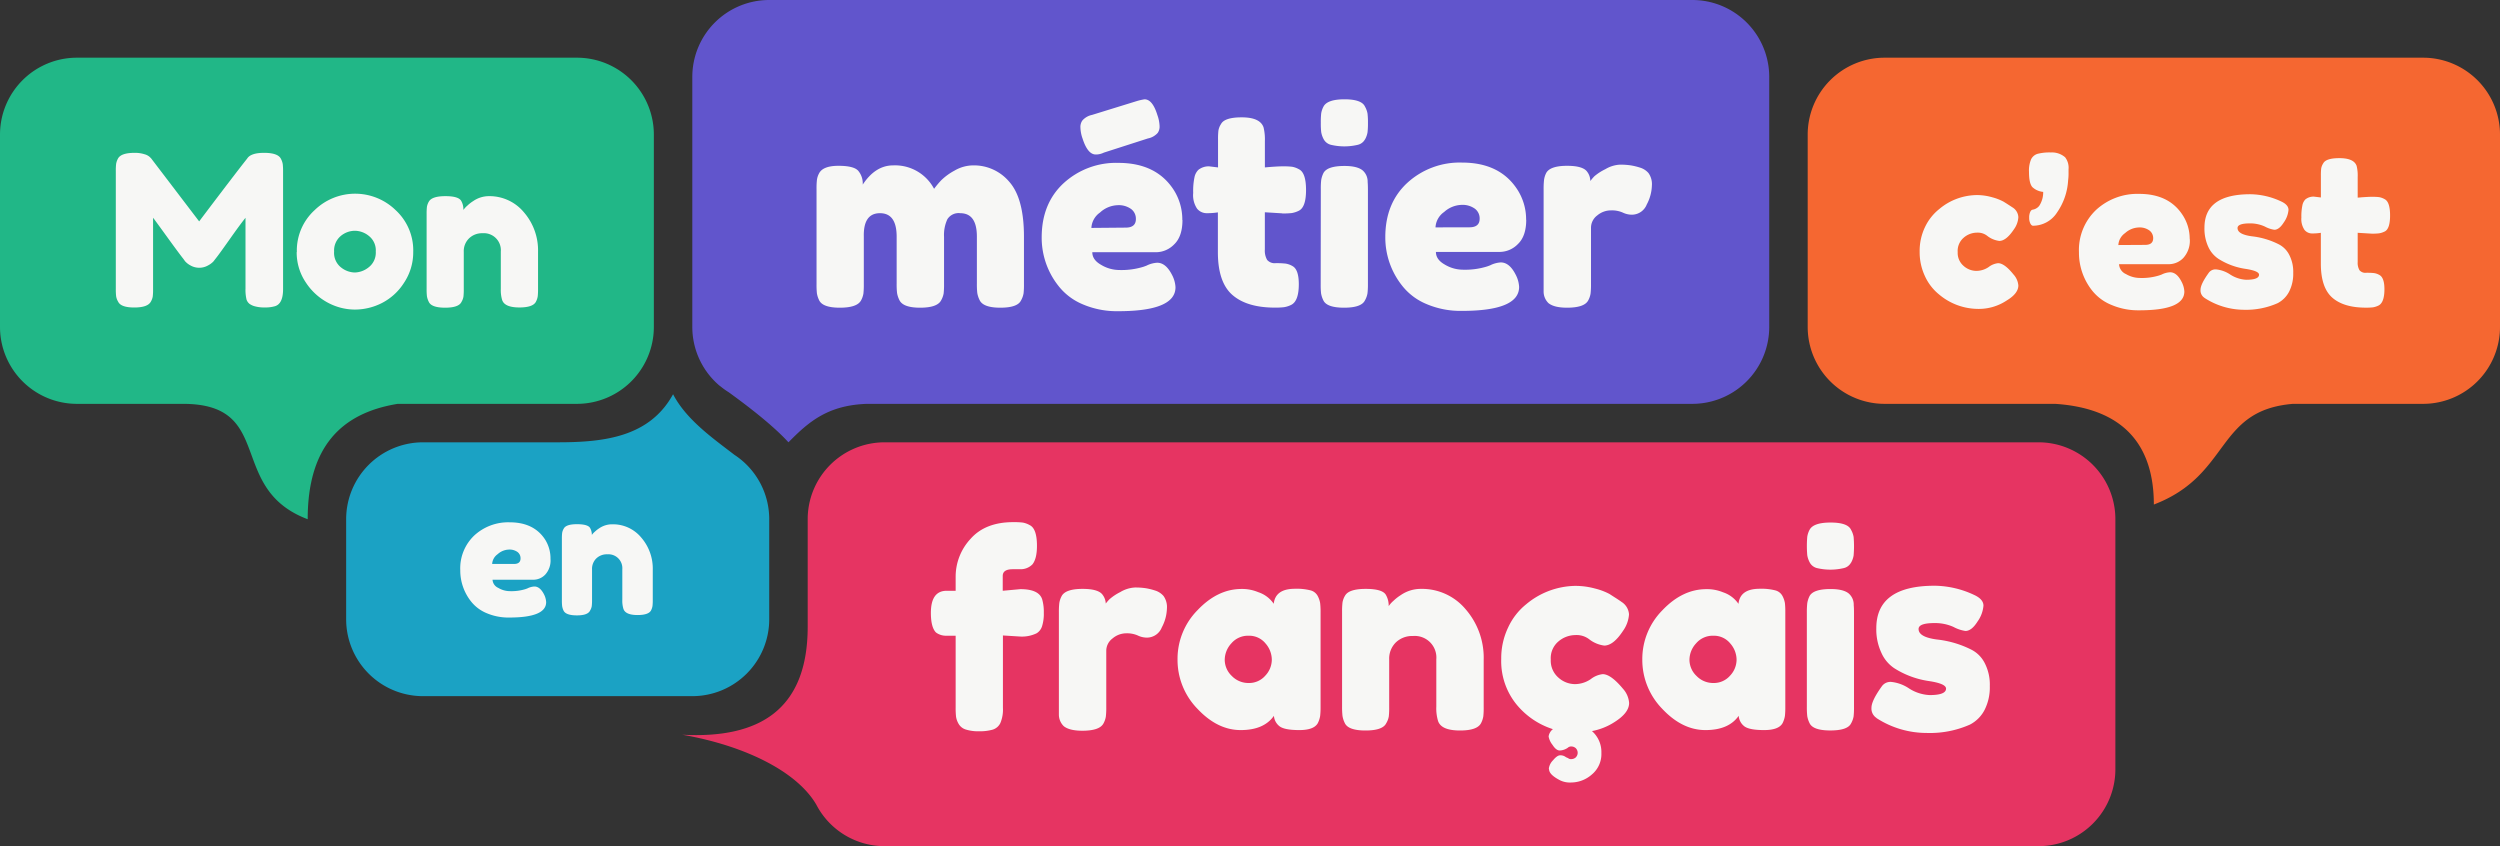 <svg viewBox='0 0 650 220' xmlns='http://www.w3.org/2000/svg'><rect x="0" y="0" width="650" height="220" fill="#333333" stroke="none"/><path d='m212.23 209.19c-5.11-8.73-18.81-15.38-34.84-18.16 20.27 1.09 32.61-6.69 32.61-28.1v-27.93a20 20 0 0 1 20-20h300a20 20 0 0 1 20 20v65a20 20 0 0 1 -20 20h-300a20 20 0 0 1 -17.77-10.81z' fill='#e63462'/><path d='m145 115c12 0 23.88-1.33 30-12.5 3.41 6.59 10.31 11.42 15.94 15.75a20 20 0 0 1 9.06 16.75v26a20 20 0 0 1 -20 20h-70a20 20 0 0 1 -20-20v-26a20 20 0 0 1 20-20z' fill='#1ba2c4'/><path d='m596.18 105c-20.24 1.67-16.06 18.48-36.18 26.18 0-15.41-7.82-25-25.65-26.18h-44.35a20 20 0 0 1 -20-20v-50a20 20 0 0 1 20-20h140a20 20 0 0 1 20 20v50a20 20 0 0 1 -20 20z' fill='#f56731'/><path d='m225.41 105c-10.13.35-15.1 4.59-20.41 10-4.28-4.69-11.38-10-15.51-13a20.06 20.06 0 0 1 -2.28-1.64l-.16-.11a20 20 0 0 1 -7.05-15.25v-65a20 20 0 0 1 20-20h240a20 20 0 0 1 20 20v65a20 20 0 0 1 -20 20z' fill='#6155cc'/><path d='m103.41 105c-15.05 2.44-23.41 11.55-23.41 30-21.18-8-8.27-30-32.44-30h-27.56a20 20 0 0 1 -20-20v-50a20 20 0 0 1 20-20h130a20 20 0 0 1 20 20v50a20 20 0 0 1 -20 20z' fill='#21b787'/><g fill='#f7f7f5'><path d='m73 41.22a4.39 4.39 0 0 1 .52 1.49 16.73 16.73 0 0 1 .08 1.92v30.53q0 3.8-2.09 4.45a8.91 8.91 0 0 1 -2.64.33 9.3 9.3 0 0 1 -2.53-.28 4.34 4.34 0 0 1 -1.47-.66 2.48 2.48 0 0 1 -.77-1.1 10.94 10.94 0 0 1 -.27-2.86v-18.41q-1.38 1.71-4 5.42t-3.35 4.65l-1 1.29a5.29 5.29 0 0 1 -1.35 1 4.61 4.61 0 0 1 -4.56.05 5.08 5.08 0 0 1 -1.47-1.14l-.44-.61q-1.1-1.38-4.34-5.86t-3.52-4.81v18.54a16 16 0 0 1 -.08 1.9 3.91 3.91 0 0 1 -.52 1.4q-.83 1.49-4.29 1.49t-4.18-1.49a3.9 3.9 0 0 1 -.54-1.46 17.39 17.39 0 0 1 -.08-2v-30.47a16 16 0 0 1 .08-1.9 4.41 4.41 0 0 1 .52-1.46q.83-1.43 4.29-1.43a8.12 8.12 0 0 1 2.56.36 3.3 3.3 0 0 1 1.4.74l.33.33 12.49 16.39q9.35-12.38 12.49-16.34.94-1.49 4.43-1.48t4.3 1.48zm4.18 24.31a14.21 14.21 0 0 1 4.62-10.89 15.11 15.11 0 0 1 21.07 0 14.21 14.21 0 0 1 4.57 10.86 14.29 14.29 0 0 1 -2.44 8.09 14.83 14.83 0 0 1 -5.75 5.22 15.6 15.6 0 0 1 -7 1.68 15 15 0 0 1 -7-1.79 15.61 15.61 0 0 1 -5.75-5.28 13.87 13.87 0 0 1 -2.36-7.88zm11.49 4a5.92 5.92 0 0 0 3.58 1.32 6 6 0 0 0 3.63-1.37 4.79 4.79 0 0 0 1.82-4.07 4.76 4.76 0 0 0 -1.71-4 5.9 5.9 0 0 0 -3.73-1.41 5.76 5.76 0 0 0 -3.69 1.38 4.89 4.89 0 0 0 -1.7 4 4.82 4.82 0 0 0 1.76 4.12zm31.86-15a5.8 5.8 0 0 1 1-1.08 9.65 9.65 0 0 1 1.49-1.16 7.2 7.2 0 0 1 4.05-1.29 11.63 11.63 0 0 1 9.16 4.21 15.09 15.09 0 0 1 3.66 10.26v9.68a16 16 0 0 1 -.08 1.9 4.49 4.49 0 0 1 -.47 1.4q-.77 1.49-4.29 1.49-3.91 0-4.51-2a9 9 0 0 1 -.33-2.81v-9.7a4.42 4.42 0 0 0 -4.76-4.79 4.82 4.82 0 0 0 -3.52 1.36 4.63 4.63 0 0 0 -1.35 3.47v9.74a16 16 0 0 1 -.08 1.9 3.91 3.91 0 0 1 -.52 1.4q-.72 1.49-4.24 1.49t-4.24-1.49a5.1 5.1 0 0 1 -.5-1.51 16 16 0 0 1 -.08-1.9v-19.47a15.35 15.35 0 0 1 .08-1.84 3.91 3.91 0 0 1 .52-1.4q.82-1.39 4.28-1.39t4.13 1.26a4.37 4.37 0 0 1 .55 2.25z'/><path d='m509 65.54a4.45 4.45 0 0 0 1.54 3.6 5 5 0 0 0 3.27 1.29 5.71 5.71 0 0 0 3.24-1 4.84 4.84 0 0 1 2.45-1q1.65 0 4 2.92a4.83 4.83 0 0 1 1.27 2.86q0 2.09-3 3.9a13.07 13.07 0 0 1 -7.7 2.2 15.83 15.83 0 0 1 -9.84-3.69 13.1 13.1 0 0 1 -3.69-4.7 14.65 14.65 0 0 1 -1.43-6.49 14.3 14.3 0 0 1 1.41-6.43 13.21 13.21 0 0 1 3.69-4.65 15.38 15.38 0 0 1 9.73-3.63 14.46 14.46 0 0 1 4.07.58 13.6 13.6 0 0 1 2.91 1.13l.88.55 1.54 1a3.14 3.14 0 0 1 1.43 2.5 5.94 5.94 0 0 1 -1.16 3.16q-2 3-3.79 3a6.37 6.37 0 0 1 -3-1.21 4 4 0 0 0 -2.83-.94 5.29 5.29 0 0 0 -3.44 1.32 4.52 4.52 0 0 0 -1.55 3.73zm27.89-24.7a4.42 4.42 0 0 1 .93 3.19v.88a13.59 13.59 0 0 1 -.11 2 16.2 16.2 0 0 1 -2.86 8.31 7.44 7.44 0 0 1 -6.27 3.47q-.38 0-.69-.58a3.26 3.26 0 0 1 -.3-1.51 3.48 3.48 0 0 1 .25-1.46q.25-.52.55-.6l.47-.11a2.4 2.4 0 0 0 .6-.27 2.48 2.48 0 0 0 .77-.69 6.39 6.39 0 0 0 1-3.58 4.72 4.72 0 0 1 -2.78-1.21q-.91-.94-.91-4a7.47 7.47 0 0 1 .55-3.27 2.76 2.76 0 0 1 1.66-1.41 12.49 12.49 0 0 1 3.49-.36 5.2 5.2 0 0 1 3.63 1.2zm32.45 21.23a6.64 6.64 0 0 1 -1.68 5 5.23 5.23 0 0 1 -3.71 1.62h-13a3 3 0 0 0 1.82 2.58 7.22 7.22 0 0 0 3.63 1 15.14 15.14 0 0 0 5-.66l.61-.22a5.55 5.55 0 0 1 2.2-.6q1.76 0 3 2.47a6.07 6.07 0 0 1 .72 2.53q0 4.9-11.72 4.89a17.68 17.68 0 0 1 -7.23-1.4 12.28 12.28 0 0 1 -4.98-3.68 15.81 15.81 0 0 1 -3.47-10 14.38 14.38 0 0 1 4.47-11.04 15.84 15.84 0 0 1 11.19-4.15q7.65 0 11.22 5.39a11.23 11.23 0 0 1 1.91 6.27zm-11.6 1.6q2.09 0 2.09-1.76a2.48 2.48 0 0 0 -1-2 4.31 4.31 0 0 0 -2.75-.77 5.56 5.56 0 0 0 -3.55 1.46 4.09 4.09 0 0 0 -1.76 3.11zm15.4 13.75a2.29 2.29 0 0 1 -1-2.09q0-1.43 2.09-4.34a2.15 2.15 0 0 1 2-.94 8 8 0 0 1 3.66 1.35 8.47 8.47 0 0 0 4.11 1.34q3.35 0 3.35-1.32 0-1-3.68-1.54a18 18 0 0 1 -6.87-2.58 7.35 7.35 0 0 1 -2.64-3.11 11.26 11.26 0 0 1 -1-5q0-8.69 11.93-8.69a19.38 19.38 0 0 1 8 1.87q1.92.88 1.92 2.2a6.49 6.49 0 0 1 -1.21 3.24q-1.21 1.93-2.47 1.93a7.44 7.44 0 0 1 -2.45-.83 9.14 9.14 0 0 0 -3.88-.83q-3.24 0-3.24 1.21 0 1.65 3.74 2.15a20.47 20.47 0 0 1 7 2.09 6.23 6.23 0 0 1 2.67 2.67 9.56 9.56 0 0 1 1.07 4.76 10.21 10.21 0 0 1 -1.07 4.87 7 7 0 0 1 -3 3 20.2 20.2 0 0 1 -8.83 1.71 18.89 18.89 0 0 1 -10.22-3.12zm43.51-16.67-3.65-.22v7.59a3.79 3.79 0 0 0 .47 2.14 2 2 0 0 0 1.76.66 17.84 17.84 0 0 1 2 .08 3.91 3.91 0 0 1 1.46.52q1.26.72 1.26 3.68 0 3.47-1.54 4.24a5.1 5.1 0 0 1 -1.46.47 15.35 15.35 0 0 1 -1.84.08q-5.72 0-8.69-2.58t-3-8.75v-8.13a14.48 14.48 0 0 1 -2.26.17 2.53 2.53 0 0 1 -2-.94 5 5 0 0 1 -.8-3.19 13.84 13.84 0 0 1 .28-3.27 2.94 2.94 0 0 1 .77-1.46 3.38 3.38 0 0 1 2.2-.72l1.82.22v-5.66a15.24 15.24 0 0 1 .08-1.87 3.47 3.47 0 0 1 .52-1.32q.71-1.38 4.23-1.37 3.74 0 4.46 2a10.28 10.28 0 0 1 .28 2.88v5.39q2.42-.22 3.66-.22a15.66 15.66 0 0 1 1.87.08 4.41 4.41 0 0 1 1.46.52q1.43.72 1.43 4.24t-1.42 4.19a5.1 5.1 0 0 1 -1.46.47 16 16 0 0 1 -1.92.08z'/><path d='m224.31 48q3.29-5 7.91-5a11.48 11.48 0 0 1 10.64 6.09 23.9 23.9 0 0 1 1.85-2.21 15.3 15.3 0 0 1 3.46-2.52 9.73 9.73 0 0 1 4.9-1.36 12 12 0 0 1 9.38 4.31q3.78 4.31 3.78 14.24v12.29a20.34 20.34 0 0 1 -.1 2.42 5.61 5.61 0 0 1 -.67 1.86q-.9 1.88-5.38 1.88t-5.39-2a6.49 6.49 0 0 1 -.6-1.86 20.33 20.33 0 0 1 -.1-2.42v-12.2q0-6.09-4.34-6.09a3.44 3.44 0 0 0 -3.33 1.57 9.66 9.66 0 0 0 -.87 4.55v12.29a20.21 20.21 0 0 1 -.1 2.45 5.64 5.64 0 0 1 -.67 1.82q-1 1.89-5.46 1.89t-5.39-2a6.49 6.49 0 0 1 -.6-1.86 20.33 20.33 0 0 1 -.1-2.42v-12.2q0-6.09-4.34-6.09t-4.2 6.09v12.39a20.34 20.34 0 0 1 -.1 2.41 5.61 5.61 0 0 1 -.66 1.86q-1.06 1.82-5.47 1.82t-5.36-1.89a6.54 6.54 0 0 1 -.6-1.82 20.21 20.21 0 0 1 -.1-2.45v-24.64a20.33 20.33 0 0 1 .1-2.42 5 5 0 0 1 .6-1.78q1.05-1.89 5-1.89t5.11 1.26a5.1 5.1 0 0 1 1.2 3.63zm62.69-8.32a4.63 4.63 0 0 1 -2.1.49q-2.1 0-3.43-4.13a9.34 9.34 0 0 1 -.56-2.87 2.92 2.92 0 0 1 .49-1.82 4.55 4.55 0 0 1 2.52-1.47l11.55-3.57a15.74 15.74 0 0 1 2.1-.49q2.1 0 3.36 4.13a9.28 9.28 0 0 1 .56 2.83 2.85 2.85 0 0 1 -.49 1.78 4.55 4.55 0 0 1 -2.56 1.44zm20.44 17.5q0 4.27-2.13 6.33a6.66 6.66 0 0 1 -4.73 2.07h-16.58q0 2 2.31 3.29a9.19 9.19 0 0 0 4.62 1.33 19.27 19.27 0 0 0 6.37-.84l.77-.28a7.06 7.06 0 0 1 2.8-.77q2.24 0 3.85 3.15a7.72 7.72 0 0 1 .91 3.22q0 6.23-14.91 6.23a22.5 22.5 0 0 1 -9.21-1.79 15.63 15.63 0 0 1 -6.26-4.72 20.13 20.13 0 0 1 -4.41-12.67q0-8.82 5.7-14.1a20.16 20.16 0 0 1 14.24-5.28q9.73 0 14.28 6.86a14.29 14.29 0 0 1 2.34 7.97zm-14.77 2q2.66 0 2.66-2.24a3.15 3.15 0 0 0 -1.23-2.59 5.48 5.48 0 0 0 -3.5-1 7.08 7.08 0 0 0 -4.6 1.91 5.21 5.21 0 0 0 -2.24 4zm40.74-3.71-4.55-.28v9.66a4.83 4.83 0 0 0 .6 2.73 2.58 2.58 0 0 0 2.24.84 22.71 22.71 0 0 1 2.52.11 5 5 0 0 1 1.86.67q1.61.91 1.61 4.69 0 4.41-2 5.39a6.49 6.49 0 0 1 -1.85.59 19.53 19.53 0 0 1 -2.35.11q-7.28 0-11.06-3.29t-3.78-11.13v-10.34a18.43 18.43 0 0 1 -2.87.21 3.22 3.22 0 0 1 -2.55-1.19 6.3 6.3 0 0 1 -1-4.06 17.62 17.62 0 0 1 .35-4.17 3.74 3.74 0 0 1 1-1.85 4.3 4.3 0 0 1 2.8-.91l2.31.28v-7.21a19.4 19.4 0 0 1 .1-2.38 4.41 4.41 0 0 1 .67-1.68q.91-1.75 5.39-1.75 4.76 0 5.67 2.59a13.09 13.09 0 0 1 .35 3.57v6.86q3.08-.28 4.65-.28a19.93 19.93 0 0 1 2.38.1 5.61 5.61 0 0 1 1.85.67q1.82.91 1.82 5.39t-1.89 5.39a6.49 6.49 0 0 1 -1.86.6 20.34 20.34 0 0 1 -2.45.1zm10-6.23a20.34 20.34 0 0 1 .1-2.42 6.49 6.49 0 0 1 .6-1.85q1-1.82 5.46-1.82 3.36 0 4.76 1.19a3.86 3.86 0 0 1 1.26 3q.07.7.07 2v24.5a20.33 20.33 0 0 1 -.11 2.41 5.61 5.61 0 0 1 -.67 1.86q-.93 1.89-5.41 1.89t-5.39-1.89a6.54 6.54 0 0 1 -.6-1.82 20.21 20.21 0 0 1 -.1-2.45zm11.48-13a2.86 2.86 0 0 1 -1.82 1.4 15.09 15.09 0 0 1 -7.07 0 2.94 2.94 0 0 1 -1.86-1.47 6 6 0 0 1 -.63-1.85 20.34 20.34 0 0 1 -.1-2.42 20.34 20.34 0 0 1 .1-2.41 5.72 5.72 0 0 1 .6-1.78q1-1.89 5.46-1.89t5.32 1.89a5.61 5.61 0 0 1 .67 1.85 20.33 20.33 0 0 1 .11 2.41 20.33 20.33 0 0 1 -.11 2.42 5.61 5.61 0 0 1 -.7 1.93zm41.93 20.86q0 4.27-2.14 6.33a6.66 6.66 0 0 1 -4.73 2.07h-16.61q0 2 2.31 3.29a9.19 9.19 0 0 0 4.62 1.33 19.27 19.27 0 0 0 6.37-.84l.77-.28a7.06 7.06 0 0 1 2.8-.77q2.24 0 3.85 3.15a7.72 7.72 0 0 1 .91 3.22q0 6.23-14.91 6.23a22.5 22.5 0 0 1 -9.2-1.79 15.63 15.63 0 0 1 -6.27-4.72 20.13 20.13 0 0 1 -4.41-12.67q0-8.82 5.71-14.1a20.16 20.16 0 0 1 14.24-5.28q9.73 0 14.28 6.86a14.29 14.29 0 0 1 2.38 8.05zm-14.77 2q2.66 0 2.66-2.24a3.15 3.15 0 0 0 -1.23-2.59 5.48 5.48 0 0 0 -3.5-1 7.08 7.08 0 0 0 -4.51 1.85 5.21 5.21 0 0 0 -2.24 4zm31.49-12.1a11.88 11.88 0 0 1 1-1.17 13 13 0 0 1 2.83-1.83 8.18 8.18 0 0 1 3.82-1.19 18.34 18.34 0 0 1 2.77.18 16.84 16.84 0 0 1 2.45.59 4.73 4.73 0 0 1 2.2 1.42 4.94 4.94 0 0 1 .88 3.26 11.07 11.07 0 0 1 -1.33 4.9 4.17 4.17 0 0 1 -3.85 2.66 5.47 5.47 0 0 1 -2.41-.56 7 7 0 0 0 -3-.56 5.52 5.52 0 0 0 -3.6 1.3 4 4 0 0 0 -1.64 3.22v14.7a20.33 20.33 0 0 1 -.11 2.41 5.61 5.61 0 0 1 -.66 1.86q-1.05 1.81-5.46 1.81-3.36 0-4.83-1.19a4.2 4.2 0 0 1 -1.26-3v-26.61a20.33 20.33 0 0 1 .11-2.42 5.72 5.72 0 0 1 .55-1.78q1-1.89 5.46-1.89 4.2 0 5.25 1.61a4 4 0 0 1 .77 2.31z'/><path d='m143.13 145.33a5.43 5.43 0 0 1 -1.37 4.07 4.28 4.28 0 0 1 -3 1.33h-10.7a2.47 2.47 0 0 0 1.49 2.12 5.91 5.91 0 0 0 3 .85 12.39 12.39 0 0 0 4.1-.54l.49-.18a4.54 4.54 0 0 1 1.8-.49q1.44 0 2.48 2a5 5 0 0 1 .58 2.07q0 4-9.58 4a14.46 14.46 0 0 1 -5.92-1.15 10.05 10.05 0 0 1 -4-3 12.94 12.94 0 0 1 -2.83-8.14 11.77 11.77 0 0 1 3.67-9.07 13 13 0 0 1 9.16-3.4q6.26 0 9.18 4.41a9.18 9.18 0 0 1 1.45 5.12zm-9.5 1.3q1.71 0 1.71-1.44a2 2 0 0 0 -.79-1.67 3.53 3.53 0 0 0 -2.25-.63 4.55 4.55 0 0 0 -2.9 1.19 3.35 3.35 0 0 0 -1.44 2.54zm20.21-7.49a4.74 4.74 0 0 1 .8-.88 7.89 7.89 0 0 1 1.21-.94 5.89 5.89 0 0 1 3.38-1 9.52 9.52 0 0 1 7.49 3.44 12.35 12.35 0 0 1 3 8.39v7.85a13.07 13.07 0 0 1 -.07 1.55 3.68 3.68 0 0 1 -.38 1.15q-.63 1.21-3.51 1.21-3.2 0-3.69-1.67a7.33 7.33 0 0 1 -.27-2.29v-7.92a3.62 3.62 0 0 0 -3.89-3.91 3.94 3.94 0 0 0 -2.88 1.08 3.79 3.79 0 0 0 -1.1 2.83v8a13.07 13.07 0 0 1 -.07 1.55 3.2 3.2 0 0 1 -.43 1.15q-.58 1.27-3.43 1.27t-3.46-1.21a4.17 4.17 0 0 1 -.38-1.19 13.07 13.07 0 0 1 -.07-1.55v-15.98a12.56 12.56 0 0 1 .07-1.51 3.2 3.2 0 0 1 .43-1.15q.63-1.13 3.46-1.12t3.38 1a3.58 3.58 0 0 1 .45 1.84z'/><path d='m265.3 153.18q4.83 0 5.67 2.66a11.93 11.93 0 0 1 .42 3.5 10.73 10.73 0 0 1 -.45 3.46 3.28 3.28 0 0 1 -1.43 1.86 8.75 8.75 0 0 1 -4.27.84l-4.48-.28v18.78a9 9 0 0 1 -.67 4 3.29 3.29 0 0 1 -2 1.71 12.3 12.3 0 0 1 -3.54.42 10.74 10.74 0 0 1 -3.46-.46 3.23 3.23 0 0 1 -1.85-1.47 5.27 5.27 0 0 1 -.67-1.86 21.3 21.3 0 0 1 -.1-2.45v-18.6h-2.52a4.34 4.34 0 0 1 -2.59-.84q-1.33-1.33-1.33-5.11 0-5.74 4.13-5.74h2.31v-3.71a14.42 14.42 0 0 1 3.85-9.76q3.85-4.38 11.13-4.37a20.34 20.34 0 0 1 2.41.1 5.61 5.61 0 0 1 1.86.67q1.89.91 1.89 5.39 0 3.36-1.19 4.83a4.29 4.29 0 0 1 -3.12 1.25h-2q-2.59 0-2.59 1.75v3.85zm22.14 3.82a11.88 11.88 0 0 1 1-1.17 13 13 0 0 1 2.83-1.89 8.18 8.18 0 0 1 3.82-1.19 18.34 18.34 0 0 1 2.77.18 16.84 16.84 0 0 1 2.45.6 4.73 4.73 0 0 1 2.21 1.43 4.94 4.94 0 0 1 .88 3.26 11.07 11.07 0 0 1 -1.33 4.9 4.17 4.17 0 0 1 -3.85 2.66 5.47 5.47 0 0 1 -2.41-.56 7 7 0 0 0 -3-.56 5.52 5.52 0 0 0 -3.54 1.33 4 4 0 0 0 -1.64 3.22v14.7a20.33 20.33 0 0 1 -.11 2.41 5.61 5.61 0 0 1 -.66 1.85q-1.05 1.82-5.46 1.82-3.36 0-4.83-1.19a4.2 4.2 0 0 1 -1.26-3v-26.6a20.33 20.33 0 0 1 .11-2.41 5.72 5.72 0 0 1 .6-1.79q1-1.89 5.46-1.89 4.2 0 5.25 1.61a4 4 0 0 1 .77 2.31zm43.73 0q.42-3.92 5.53-3.92a14.5 14.5 0 0 1 4.06.42 2.94 2.94 0 0 1 1.85 1.47 6 6 0 0 1 .63 1.85 20.33 20.33 0 0 1 .11 2.42v24.5a20.33 20.33 0 0 1 -.11 2.41 6.49 6.49 0 0 1 -.6 1.85q-1 1.82-4.8 1.82t-5.11-.95a3.78 3.78 0 0 1 -1.51-2.76q-2.59 3.71-8.64 3.71t-11.24-5.53a18.21 18.21 0 0 1 -5.18-12.85 18 18 0 0 1 5.21-12.81q5.22-5.5 11.45-5.5a10.91 10.91 0 0 1 4.34.84 7.78 7.78 0 0 1 4 3zm-12.74 14.56a5.81 5.81 0 0 0 1.82 4.17 6 6 0 0 0 4.41 1.85 5.57 5.57 0 0 0 4.3-1.89 6.07 6.07 0 0 0 1.71-4.17 6.46 6.46 0 0 0 -1.64-4.23 5.46 5.46 0 0 0 -4.41-2 5.67 5.67 0 0 0 -4.48 2 6.36 6.36 0 0 0 -1.71 4.3zm42.65-14a7.38 7.38 0 0 1 1.24-1.37 12.28 12.28 0 0 1 1.89-1.47 9.17 9.17 0 0 1 5.25-1.61 14.8 14.8 0 0 1 11.65 5.35 19.21 19.21 0 0 1 4.65 13.06v12.32a20.34 20.34 0 0 1 -.1 2.42 5.72 5.72 0 0 1 -.6 1.78q-1 1.89-5.46 1.89-5 0-5.74-2.59a11.4 11.4 0 0 1 -.42-3.57v-12.32a5.62 5.62 0 0 0 -6.05-6.09 6.13 6.13 0 0 0 -4.48 1.68 5.9 5.9 0 0 0 -1.72 4.41v12.39a20.33 20.33 0 0 1 -.1 2.42 5 5 0 0 1 -.67 1.78q-.91 1.89-5.39 1.89t-5.38-1.93a6.49 6.49 0 0 1 -.6-1.85 20.33 20.33 0 0 1 -.11-2.41v-24.74a19.53 19.53 0 0 1 .11-2.35 5 5 0 0 1 .67-1.79q1-1.75 5.39-1.75t5.25 1.61a5.57 5.57 0 0 1 .7 2.87zm41.56 33.91a2.94 2.94 0 0 1 1.12-1.89 20.12 20.12 0 0 1 -9.56-6.54 17.85 17.85 0 0 1 -3.88-11.73 18.56 18.56 0 0 1 1.82-8.22 16.67 16.67 0 0 1 4.69-6 20.33 20.33 0 0 1 12.67-4.76 19.53 19.53 0 0 1 5.25.7 16.39 16.39 0 0 1 3.71 1.4l1.19.77q1.33.84 2 1.33a4.12 4.12 0 0 1 1.89 3.22 8.31 8.31 0 0 1 -1.54 4.25q-2.52 3.85-4.9 3.85a8.11 8.11 0 0 1 -3.78-1.54 5.37 5.37 0 0 0 -3.71-1.19 6.86 6.86 0 0 0 -4.41 1.65 5.69 5.69 0 0 0 -2 4.69 5.84 5.84 0 0 0 2 4.73 6.48 6.48 0 0 0 4.23 1.68 7.32 7.32 0 0 0 4.17-1.3 6.16 6.16 0 0 1 3.11-1.29q2.1 0 5.25 3.78a6.2 6.2 0 0 1 1.61 3.71q0 2.59-3.85 5a16.25 16.25 0 0 1 -5.81 2.31 7.25 7.25 0 0 1 2.45 5.7 6.9 6.9 0 0 1 -2.49 5.6 8.22 8.22 0 0 1 -5.36 2.07 5.89 5.89 0 0 1 -2.87-.56q-2.73-1.4-2.87-2.73l-.07-.35a3.74 3.74 0 0 1 1.09-2.14q1.08-1.29 1.85-1.29a2.29 2.29 0 0 1 1.26.32 2.89 2.89 0 0 0 .77.39 1.19 1.19 0 0 0 .88.28 1.76 1.76 0 0 0 1.12-.42 1.69 1.69 0 0 0 0-2.45 1.76 1.76 0 0 0 -1.12-.42 1.28 1.28 0 0 0 -.94.35 4 4 0 0 1 -2.07.7q-.95 0-1.89-1.47a4.83 4.83 0 0 1 -1.01-2.19zm49.36-34.47q.42-3.92 5.53-3.92a14.5 14.5 0 0 1 4.06.42 2.94 2.94 0 0 1 1.86 1.47 6 6 0 0 1 .63 1.85 20.33 20.33 0 0 1 .1 2.42v24.5a20.33 20.33 0 0 1 -.1 2.41 6.49 6.49 0 0 1 -.6 1.85q-1 1.82-4.8 1.82t-5.11-.95a3.78 3.78 0 0 1 -1.51-2.76q-2.59 3.71-8.64 3.71t-11.24-5.53a18.21 18.21 0 0 1 -5.18-12.8 18 18 0 0 1 5.21-12.81q5.22-5.5 11.45-5.5a10.91 10.91 0 0 1 4.34.82 7.78 7.78 0 0 1 4 3zm-12.74 14.56a5.81 5.81 0 0 0 1.82 4.17 6 6 0 0 0 4.41 1.85 5.57 5.57 0 0 0 4.31-1.89 6.07 6.07 0 0 0 1.71-4.17 6.46 6.46 0 0 0 -1.65-4.23 5.46 5.46 0 0 0 -4.41-2 5.67 5.67 0 0 0 -4.48 2 6.36 6.36 0 0 0 -1.71 4.3zm30.52-12.32a20.33 20.33 0 0 1 .11-2.42 6.49 6.49 0 0 1 .6-1.85q1-1.82 5.46-1.82 3.36 0 4.76 1.19a3.86 3.86 0 0 1 1.26 3q.07.7.07 2v24.5a20.34 20.34 0 0 1 -.1 2.41 5.61 5.61 0 0 1 -.67 1.85q-.91 1.82-5.39 1.82t-5.39-1.89a6.54 6.54 0 0 1 -.6-1.82 20.21 20.21 0 0 1 -.11-2.45zm11.48-12.95a2.86 2.86 0 0 1 -1.82 1.4 15.09 15.09 0 0 1 -7.07 0 2.94 2.94 0 0 1 -1.85-1.47 6 6 0 0 1 -.63-1.85 27.82 27.82 0 0 1 0-4.83 5.72 5.72 0 0 1 .6-1.79q1-1.89 5.46-1.89t5.32 1.89a5.61 5.61 0 0 1 .67 1.85 27.83 27.83 0 0 1 0 4.83 5.61 5.61 0 0 1 -.68 1.89zm6.65 40.39a2.91 2.91 0 0 1 -1.33-2.66q0-1.82 2.66-5.53a2.74 2.74 0 0 1 2.49-1.19 10.21 10.21 0 0 1 4.65 1.71 10.79 10.79 0 0 0 5.32 1.71q4.27 0 4.27-1.68 0-1.33-4.69-2a22.91 22.91 0 0 1 -8.75-3.29 9.36 9.36 0 0 1 -3.36-4 14.33 14.33 0 0 1 -1.33-6.4q0-11.06 15.19-11.06a24.67 24.67 0 0 1 10.22 2.38q2.45 1.12 2.45 2.8a8.26 8.26 0 0 1 -1.54 4.13q-1.54 2.45-3.15 2.45a9.48 9.48 0 0 1 -3.11-1.05 11.63 11.63 0 0 0 -4.94-1q-4.13 0-4.13 1.54 0 2.1 4.76 2.73a26.05 26.05 0 0 1 9 2.66 7.92 7.92 0 0 1 3.4 3.4 12.17 12.17 0 0 1 1.36 6.05 13 13 0 0 1 -1.36 6.2 8.86 8.86 0 0 1 -3.82 3.82 25.71 25.71 0 0 1 -11.23 2.17 24 24 0 0 1 -13.04-3.86z'/></g></svg>
